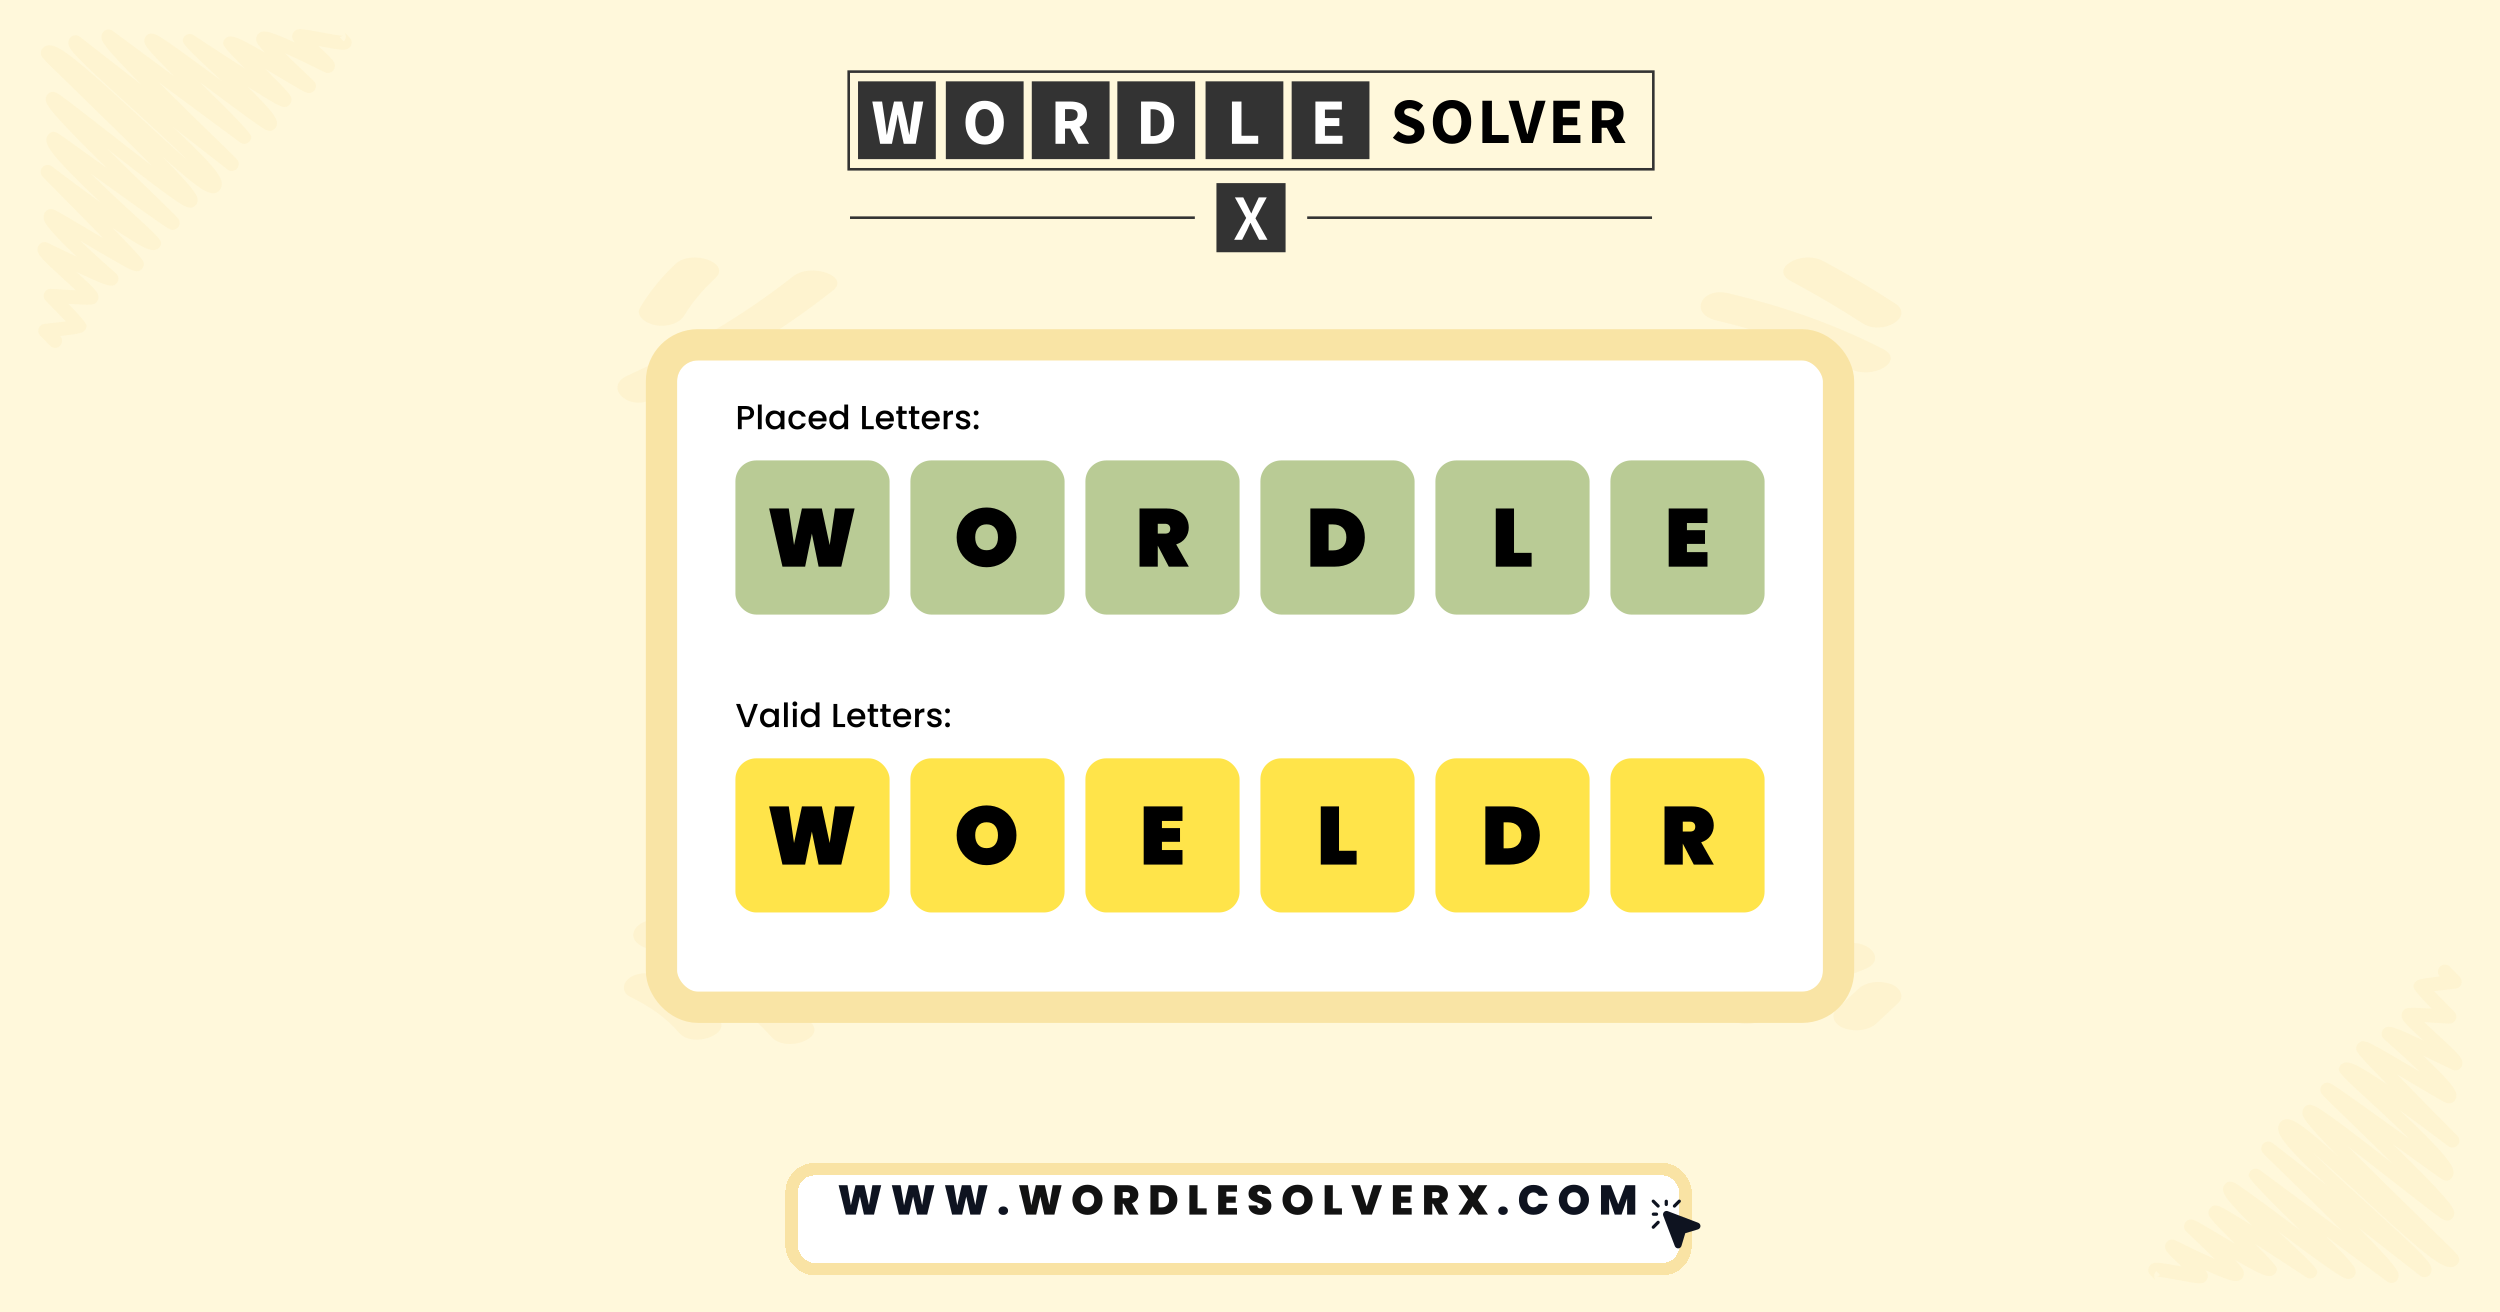 <svg width="1200" height="630" viewBox="0 0 1200 630" fill="none" xmlns="http://www.w3.org/2000/svg">
<g clip-path="url(#clip0_25_13670)">
<rect width="1200" height="630" fill="#FFF8DB"/>
<g opacity="0.16">
<path d="M903.845 167.531C881.49 156.07 856.856 147.2 829.632 140.761C816.352 137.615 810.597 150.67 823.744 153.775C847.184 159.323 868.963 167.207 888.197 177.076C899.042 182.624 914.779 173.134 903.845 167.531ZM909.6 145.607C898.693 138.513 887.221 131.751 875.227 125.344C864.558 119.647 848.844 129.151 859.578 134.888C871.575 141.301 883.04 148.051 893.951 155.152C903.712 161.497 919.338 151.939 909.6 145.607ZM380.635 132.688C357.882 150.683 330.99 166.762 301.11 180.329C289.822 185.459 300.844 197.177 312.287 191.98C345.443 176.927 374.526 159.458 399.758 139.492C408.457 132.62 389.223 125.884 380.657 132.674L380.635 132.688ZM324.261 126.694C317.157 133.322 311.557 140.41 307.13 147.835C305.094 151.264 309.432 155.233 314.855 156.137C321.008 157.163 326.408 154.855 328.467 151.426C332.252 145.081 337.32 139.154 343.363 133.511C351.176 126.221 332.03 119.444 324.261 126.694ZM389.488 491.005C372.224 471.916 348.586 455.783 319.901 442.823C308.436 437.653 297.392 449.357 308.724 454.474C334.288 466.03 355.027 480.839 370.365 497.809C377.249 505.423 396.372 498.619 389.466 490.991L389.488 491.005ZM344.956 488.845C338.449 481.19 329.396 474.4 318.33 469.04C313.66 466.772 307.241 466.259 302.681 469.04C298.83 471.389 297.967 476.303 302.681 478.585C312.442 483.31 320.123 488.899 325.855 495.662C332.429 503.371 351.53 496.553 344.956 488.845ZM883.659 453.664C864.071 461.048 846.099 469.823 830.119 479.935C820.225 486.185 835.851 495.743 845.767 489.479C860.508 480.164 876.776 472.118 894.837 465.314C906.944 460.751 895.833 449.074 883.659 453.664ZM907.187 472.199C901.676 470.417 895.412 471.457 892.048 474.616L881.557 484.457C878.392 487.427 880.406 492.044 885.519 493.691C891.03 495.473 897.293 494.434 900.658 491.275L911.149 481.433C914.314 478.463 912.3 473.846 907.187 472.199Z" fill="#E8A603" fill-opacity="0.35"/>
</g>
<g filter="url(#filter0_d_25_13670)">
<rect x="383" y="553" width="423" height="42" rx="8" fill="white" shape-rendering="crispEdges"/>
<rect x="380" y="550" width="429" height="48" rx="11" stroke="#E8A603" stroke-opacity="0.25" stroke-width="6" shape-rendering="crispEdges"/>
</g>
<path d="M422.98 568.9L419.52 583H414.7L412.76 574.36L410.78 583H405.96L402.54 568.9H406.78L408.42 578.54L410.64 568.9H414.94L417.1 578.46L418.74 568.9H422.98ZM448.503 568.9L445.043 583H440.223L438.283 574.36L436.303 583H431.483L428.063 568.9H432.303L433.943 578.54L436.163 568.9H440.463L442.623 578.46L444.263 568.9H448.503ZM474.027 568.9L470.567 583H465.747L463.807 574.36L461.827 583H457.007L453.587 568.9H457.827L459.467 578.54L461.687 568.9H465.987L468.147 578.46L469.787 568.9H474.027ZM481.59 583.16C480.897 583.16 480.337 582.973 479.91 582.6C479.497 582.213 479.29 581.727 479.29 581.14C479.29 580.553 479.497 580.067 479.91 579.68C480.337 579.293 480.897 579.1 481.59 579.1C482.27 579.1 482.817 579.293 483.23 579.68C483.657 580.067 483.87 580.553 483.87 581.14C483.87 581.713 483.657 582.193 483.23 582.58C482.817 582.967 482.27 583.16 481.59 583.16ZM721.458 583.16C720.764 583.16 720.204 582.973 719.778 582.6C719.364 582.213 719.158 581.727 719.158 581.14C719.158 580.553 719.364 580.067 719.778 579.68C720.204 579.293 720.764 579.1 721.458 579.1C722.138 579.1 722.684 579.293 723.098 579.68C723.524 580.067 723.738 580.553 723.738 581.14C723.738 581.713 723.524 582.193 723.098 582.58C722.684 582.967 722.138 583.16 721.458 583.16ZM729.093 575.92C729.093 574.533 729.38 573.3 729.953 572.22C730.54 571.127 731.366 570.28 732.433 569.68C733.5 569.067 734.726 568.76 736.113 568.76C737.873 568.76 739.353 569.233 740.553 570.18C741.753 571.113 742.526 572.387 742.873 574H738.653C738.4 573.467 738.046 573.06 737.593 572.78C737.153 572.5 736.64 572.36 736.053 572.36C735.146 572.36 734.42 572.687 733.873 573.34C733.34 573.98 733.073 574.84 733.073 575.92C733.073 577.013 733.34 577.887 733.873 578.54C734.42 579.18 735.146 579.5 736.053 579.5C736.64 579.5 737.153 579.36 737.593 579.08C738.046 578.8 738.4 578.393 738.653 577.86H742.873C742.526 579.473 741.753 580.753 740.553 581.7C739.353 582.633 737.873 583.1 736.113 583.1C734.726 583.1 733.5 582.8 732.433 582.2C731.366 581.587 730.54 580.74 729.953 579.66C729.38 578.567 729.093 577.32 729.093 575.92ZM755.489 583.14C754.169 583.14 752.956 582.833 751.849 582.22C750.743 581.593 749.863 580.733 749.209 579.64C748.569 578.533 748.249 577.287 748.249 575.9C748.249 574.513 748.569 573.273 749.209 572.18C749.863 571.073 750.743 570.213 751.849 569.6C752.956 568.987 754.169 568.68 755.489 568.68C756.823 568.68 758.036 568.987 759.129 569.6C760.236 570.213 761.109 571.073 761.749 572.18C762.389 573.273 762.709 574.513 762.709 575.9C762.709 577.287 762.389 578.533 761.749 579.64C761.109 580.733 760.236 581.593 759.129 582.22C758.023 582.833 756.809 583.14 755.489 583.14ZM755.489 579.5C756.489 579.5 757.276 579.173 757.849 578.52C758.436 577.867 758.729 576.993 758.729 575.9C758.729 574.78 758.436 573.9 757.849 573.26C757.276 572.607 756.489 572.28 755.489 572.28C754.476 572.28 753.683 572.607 753.109 573.26C752.536 573.9 752.249 574.78 752.249 575.9C752.249 577.007 752.536 577.887 753.109 578.54C753.683 579.18 754.476 579.5 755.489 579.5ZM784.932 568.9V583H781.012V575.22L778.352 583H775.072L772.392 575.16V583H768.472V568.9H773.212L776.752 578.06L780.212 568.9H784.932Z" fill="#0E1320"/>
<path d="M509.566 568.9L506.106 583H501.286L499.346 574.36L497.366 583H492.546L489.126 568.9H493.366L495.006 578.54L497.226 568.9H501.526L503.686 578.46L505.326 568.9H509.566ZM521.989 583.14C520.669 583.14 519.456 582.833 518.349 582.22C517.243 581.593 516.363 580.733 515.709 579.64C515.069 578.533 514.749 577.287 514.749 575.9C514.749 574.513 515.069 573.273 515.709 572.18C516.363 571.073 517.243 570.213 518.349 569.6C519.456 568.987 520.669 568.68 521.989 568.68C523.323 568.68 524.536 568.987 525.629 569.6C526.736 570.213 527.609 571.073 528.249 572.18C528.889 573.273 529.209 574.513 529.209 575.9C529.209 577.287 528.889 578.533 528.249 579.64C527.609 580.733 526.736 581.593 525.629 582.22C524.523 582.833 523.309 583.14 521.989 583.14ZM521.989 579.5C522.989 579.5 523.776 579.173 524.349 578.52C524.936 577.867 525.229 576.993 525.229 575.9C525.229 574.78 524.936 573.9 524.349 573.26C523.776 572.607 522.989 572.28 521.989 572.28C520.976 572.28 520.183 572.607 519.609 573.26C519.036 573.9 518.749 574.78 518.749 575.9C518.749 577.007 519.036 577.887 519.609 578.54C520.183 579.18 520.976 579.5 521.989 579.5ZM542.112 583L539.312 577.8H538.892V583H534.972V568.9H541.152C542.285 568.9 543.245 569.1 544.032 569.5C544.818 569.887 545.412 570.427 545.812 571.12C546.212 571.8 546.412 572.567 546.412 573.42C546.412 574.38 546.145 575.227 545.612 575.96C545.092 576.68 544.325 577.193 543.312 577.5L546.492 583H542.112ZM538.892 575.12H540.832C541.365 575.12 541.765 574.993 542.032 574.74C542.298 574.487 542.432 574.12 542.432 573.64C542.432 573.187 542.292 572.833 542.012 572.58C541.745 572.313 541.352 572.18 540.832 572.18H538.892V575.12ZM557.774 568.9C559.254 568.9 560.548 569.2 561.654 569.8C562.774 570.387 563.634 571.213 564.234 572.28C564.834 573.347 565.134 574.567 565.134 575.94C565.134 577.3 564.828 578.513 564.214 579.58C563.614 580.647 562.754 581.487 561.634 582.1C560.528 582.7 559.241 583 557.774 583H552.194V568.9H557.774ZM557.474 579.54C558.621 579.54 559.521 579.227 560.174 578.6C560.828 577.973 561.154 577.087 561.154 575.94C561.154 574.78 560.828 573.887 560.174 573.26C559.521 572.62 558.621 572.3 557.474 572.3H556.114V579.54H557.474ZM574.821 580H579.201V583H570.901V568.9H574.821V580ZM588.645 572.04V574.34H593.145V577.32H588.645V579.86H593.745V583H584.725V568.9H593.745V572.04H588.645ZM605.003 583.14C603.363 583.14 602.016 582.753 600.963 581.98C599.909 581.193 599.343 580.073 599.263 578.62H603.443C603.483 579.113 603.629 579.473 603.883 579.7C604.136 579.927 604.463 580.04 604.863 580.04C605.223 580.04 605.516 579.953 605.743 579.78C605.983 579.593 606.103 579.34 606.103 579.02C606.103 578.607 605.909 578.287 605.523 578.06C605.136 577.833 604.509 577.58 603.643 577.3C602.723 576.993 601.976 576.7 601.403 576.42C600.843 576.127 600.349 575.707 599.923 575.16C599.509 574.6 599.303 573.873 599.303 572.98C599.303 572.073 599.529 571.3 599.983 570.66C600.436 570.007 601.063 569.513 601.863 569.18C602.663 568.847 603.569 568.68 604.583 568.68C606.223 568.68 607.529 569.067 608.503 569.84C609.489 570.6 610.016 571.673 610.083 573.06H605.823C605.809 572.633 605.676 572.313 605.423 572.1C605.183 571.887 604.869 571.78 604.483 571.78C604.189 571.78 603.949 571.867 603.763 572.04C603.576 572.213 603.483 572.46 603.483 572.78C603.483 573.047 603.583 573.28 603.783 573.48C603.996 573.667 604.256 573.833 604.563 573.98C604.869 574.113 605.323 574.287 605.923 574.5C606.816 574.807 607.549 575.113 608.123 575.42C608.709 575.713 609.209 576.133 609.623 576.68C610.049 577.213 610.263 577.893 610.263 578.72C610.263 579.56 610.049 580.313 609.623 580.98C609.209 581.647 608.603 582.173 607.803 582.56C607.016 582.947 606.083 583.14 605.003 583.14ZM622.845 583.14C621.525 583.14 620.312 582.833 619.205 582.22C618.098 581.593 617.218 580.733 616.565 579.64C615.925 578.533 615.605 577.287 615.605 575.9C615.605 574.513 615.925 573.273 616.565 572.18C617.218 571.073 618.098 570.213 619.205 569.6C620.312 568.987 621.525 568.68 622.845 568.68C624.178 568.68 625.392 568.987 626.485 569.6C627.592 570.213 628.465 571.073 629.105 572.18C629.745 573.273 630.065 574.513 630.065 575.9C630.065 577.287 629.745 578.533 629.105 579.64C628.465 580.733 627.592 581.593 626.485 582.22C625.378 582.833 624.165 583.14 622.845 583.14ZM622.845 579.5C623.845 579.5 624.632 579.173 625.205 578.52C625.792 577.867 626.085 576.993 626.085 575.9C626.085 574.78 625.792 573.9 625.205 573.26C624.632 572.607 623.845 572.28 622.845 572.28C621.832 572.28 621.038 572.607 620.465 573.26C619.892 573.9 619.605 574.78 619.605 575.9C619.605 577.007 619.892 577.887 620.465 578.54C621.038 579.18 621.832 579.5 622.845 579.5ZM639.747 580H644.127V583H635.827V568.9H639.747V580ZM663.371 568.9L658.511 583H653.491L648.611 568.9H652.811L656.011 579.08L659.191 568.9H663.371ZM672.513 572.04V574.34H677.013V577.32H672.513V579.86H677.613V583H668.593V568.9H677.613V572.04H672.513ZM690.69 583L687.89 577.8H687.47V583H683.55V568.9H689.73C690.863 568.9 691.823 569.1 692.61 569.5C693.396 569.887 693.99 570.427 694.39 571.12C694.79 571.8 694.99 572.567 694.99 573.42C694.99 574.38 694.723 575.227 694.19 575.96C693.67 576.68 692.903 577.193 691.89 577.5L695.07 583H690.69ZM687.47 575.12H689.41C689.943 575.12 690.343 574.993 690.61 574.74C690.876 574.487 691.01 574.12 691.01 573.64C691.01 573.187 690.87 572.833 690.59 572.58C690.323 572.313 689.93 572.18 689.41 572.18H687.47V575.12ZM709.592 583L706.852 579.02L704.512 583H700.052L704.632 575.78L699.892 568.9H704.512L707.172 572.78L709.452 568.9H713.912L709.392 576L714.212 583H709.592Z" fill="#121212"/>
<g clip-path="url(#clip1_25_13670)">
<path d="M795.906 579.68C796.059 579.678 796.208 579.632 796.334 579.546C796.461 579.461 796.56 579.34 796.619 579.199C796.678 579.058 796.694 578.902 796.665 578.752C796.637 578.602 796.565 578.463 796.458 578.354L794.114 576.01C793.967 575.868 793.77 575.789 793.565 575.791C793.36 575.793 793.164 575.875 793.019 576.02C792.874 576.164 792.792 576.36 792.79 576.565C792.789 576.77 792.867 576.967 793.01 577.115L795.353 579.459C795.501 579.602 795.7 579.682 795.906 579.68ZM793.617 583.594H795.124C795.332 583.594 795.53 583.511 795.677 583.365C795.823 583.218 795.906 583.02 795.906 582.812C795.906 582.605 795.823 582.407 795.677 582.26C795.53 582.113 795.332 582.031 795.124 582.031H793.617C793.41 582.031 793.211 582.113 793.065 582.26C792.918 582.407 792.836 582.605 792.836 582.812C792.836 583.02 792.918 583.218 793.065 583.365C793.211 583.511 793.41 583.594 793.617 583.594ZM799.812 578.906C800.019 578.906 800.218 578.824 800.364 578.677C800.511 578.531 800.593 578.332 800.593 578.125V576.618C800.593 576.411 800.511 576.212 800.364 576.065C800.218 575.919 800.019 575.837 799.812 575.837C799.605 575.837 799.406 575.919 799.26 576.065C799.113 576.212 799.031 576.411 799.031 576.618V578.125C799.031 578.332 799.113 578.531 799.26 578.677C799.406 578.824 799.605 578.906 799.812 578.906ZM793.562 589.838C793.664 589.839 793.766 589.82 793.86 589.782C793.955 589.743 794.041 589.687 794.114 589.615L796.458 587.271C796.6 587.124 796.679 586.926 796.677 586.721C796.676 586.517 796.593 586.321 796.449 586.176C796.304 586.031 796.108 585.949 795.903 585.947C795.698 585.945 795.501 586.024 795.353 586.166L793.01 588.51C792.904 588.62 792.832 588.759 792.804 588.909C792.776 589.059 792.792 589.214 792.851 589.355C792.909 589.496 793.008 589.617 793.134 589.703C793.261 589.789 793.409 589.836 793.562 589.838ZM803.718 579.683C803.82 579.684 803.922 579.664 804.017 579.626C804.112 579.587 804.198 579.53 804.271 579.459L806.614 577.115C806.757 576.967 806.835 576.77 806.834 576.565C806.832 576.36 806.75 576.164 806.605 576.02C806.46 575.875 806.264 575.793 806.059 575.791C805.854 575.789 805.657 575.868 805.51 576.01L803.166 578.354C803.06 578.464 802.989 578.603 802.96 578.753C802.932 578.903 802.948 579.058 803.007 579.199C803.066 579.34 803.164 579.461 803.291 579.547C803.417 579.633 803.565 579.68 803.718 579.683ZM798.745 581.745C798.973 581.513 799.265 581.354 799.583 581.286C799.901 581.218 800.233 581.244 800.536 581.362L815.134 586.923C815.463 587.049 815.744 587.274 815.938 587.567C816.133 587.86 816.23 588.207 816.218 588.559C816.205 588.91 816.082 589.249 815.867 589.527C815.652 589.806 815.355 590.01 815.018 590.111L808.998 591.917C808.979 591.923 808.961 591.933 808.947 591.947C808.932 591.962 808.922 591.979 808.916 591.998L807.11 598.019C807.012 598.357 806.809 598.656 806.53 598.872C806.251 599.087 805.911 599.209 805.559 599.219C805.207 599.231 804.861 599.133 804.568 598.938C804.274 598.744 804.049 598.463 803.923 598.135L798.362 583.537C798.244 583.233 798.217 582.902 798.285 582.584C798.353 582.266 798.513 581.974 798.745 581.746V581.745Z" fill="#0E1320"/>
</g>
<rect x="407.378" y="34.378" width="386.218" height="46.877" stroke="#333333" stroke-width="1.245"/>
<rect x="411.852" y="39.044" width="37.336" height="37.336" fill="#333333"/>
<rect x="454" y="39.044" width="37.336" height="37.336" fill="#333333"/>
<rect x="495.258" y="39.044" width="37.336" height="37.336" fill="#333333"/>
<rect x="536.328" y="39.044" width="37.336" height="37.336" fill="#333333"/>
<rect x="578.672" y="39.044" width="37.336" height="37.336" fill="#333333"/>
<rect x="620" y="39.044" width="37.336" height="37.336" fill="#333333"/>
<rect x="583.891" y="87.892" width="33.187" height="33.187" fill="#333333"/>
<path d="M592.381 115.115L598.168 104.63L592.754 94.767H596.768L599.008 99.278C599.257 99.735 599.496 100.222 599.724 100.741C599.973 101.239 600.253 101.788 600.564 102.39H600.688C600.937 101.788 601.165 101.239 601.373 100.741C601.601 100.222 601.829 99.735 602.057 99.278L604.204 94.767H608.031L602.617 104.785L608.404 115.115H604.391L601.902 110.324C601.632 109.784 601.362 109.255 601.093 108.737C600.844 108.197 600.564 107.617 600.253 106.994H600.128C599.859 107.617 599.599 108.197 599.35 108.737C599.122 109.255 598.884 109.784 598.635 110.324L596.208 115.115H592.381Z" fill="white"/>
<path d="M422.466 69.027L418.701 48.741H423.399L424.799 58.23C424.924 59.288 425.059 60.356 425.204 61.435C425.349 62.493 425.484 63.561 425.608 64.64H425.733C425.94 63.561 426.137 62.493 426.324 61.435C426.531 60.356 426.739 59.288 426.946 58.23L429.124 48.741H433.013L435.191 58.23C435.399 59.247 435.596 60.294 435.782 61.373C435.99 62.451 436.197 63.54 436.405 64.64H436.529C436.674 63.54 436.809 62.462 436.934 61.404C437.079 60.325 437.224 59.267 437.369 58.23L438.769 48.741H443.156L439.547 69.027H433.791L431.8 59.817C431.634 59.029 431.478 58.241 431.333 57.453C431.209 56.644 431.095 55.866 430.991 55.119H430.866C430.742 55.866 430.607 56.644 430.462 57.453C430.338 58.241 430.192 59.029 430.026 59.817L428.128 69.027H422.466Z" fill="white"/>
<path d="M472.641 69.4C470.815 69.4 469.208 68.975 467.818 68.124C466.449 67.274 465.371 66.061 464.582 64.484C463.815 62.887 463.431 60.989 463.431 58.79C463.431 56.571 463.815 54.694 464.582 53.159C465.371 51.603 466.449 50.421 467.818 49.612C469.208 48.782 470.815 48.367 472.641 48.367C474.466 48.367 476.063 48.782 477.432 49.612C478.822 50.421 479.9 51.603 480.668 53.159C481.456 54.715 481.85 56.592 481.85 58.79C481.85 60.989 481.456 62.887 480.668 64.484C479.9 66.061 478.822 67.274 477.432 68.124C476.063 68.975 474.466 69.4 472.641 69.4ZM472.641 65.449C474.03 65.449 475.13 64.847 475.939 63.644C476.748 62.441 477.152 60.823 477.152 58.79C477.152 56.758 476.748 55.171 475.939 54.03C475.13 52.889 474.03 52.319 472.641 52.319C471.251 52.319 470.152 52.889 469.343 54.03C468.534 55.171 468.129 56.758 468.129 58.79C468.129 60.823 468.534 62.441 469.343 63.644C470.152 64.847 471.251 65.449 472.641 65.449Z" fill="white"/>
<path d="M506.638 69.027V48.741H513.949C515.381 48.741 516.687 48.938 517.87 49.332C519.052 49.705 519.996 50.348 520.701 51.261C521.406 52.174 521.759 53.439 521.759 55.057C521.759 56.55 521.427 57.784 520.763 58.759C520.12 59.713 519.249 60.429 518.15 60.906L522.755 69.027H517.621L513.732 61.715H511.212V69.027H506.638ZM511.212 58.075H513.576C514.779 58.075 515.692 57.826 516.314 57.328C516.957 56.809 517.279 56.052 517.279 55.057C517.279 54.061 516.957 53.366 516.314 52.972C515.692 52.578 514.779 52.381 513.576 52.381H511.212V58.075Z" fill="white"/>
<path d="M547.7 69.027V48.741H553.425C555.499 48.741 557.294 49.093 558.808 49.799C560.322 50.504 561.494 51.603 562.324 53.097C563.174 54.569 563.599 56.467 563.599 58.79C563.599 61.114 563.184 63.032 562.355 64.546C561.525 66.061 560.363 67.191 558.87 67.938C557.397 68.664 555.665 69.027 553.674 69.027H547.7ZM552.274 65.324H553.145C554.307 65.324 555.313 65.117 556.163 64.702C557.034 64.287 557.708 63.603 558.186 62.648C558.663 61.694 558.901 60.408 558.901 58.79C558.901 57.172 558.663 55.907 558.186 54.995C557.708 54.061 557.034 53.408 556.163 53.034C555.313 52.64 554.307 52.443 553.145 52.443H552.274V65.324Z" fill="white"/>
<path d="M591.333 69.027V48.741H595.907V65.169H603.934V69.027H591.333Z" fill="white"/>
<path d="M631.396 69.027V48.741H644.09V52.599H635.969V56.675H642.876V60.502H635.969V65.169H644.401V69.027H631.396Z" fill="white"/>
<path d="M676.072 69.026C674.744 69.026 673.417 68.777 672.089 68.279C670.782 67.782 669.61 67.056 668.573 66.102L671.187 62.959C671.913 63.581 672.722 64.09 673.614 64.484C674.506 64.878 675.366 65.075 676.196 65.075C677.15 65.075 677.855 64.898 678.312 64.546C678.789 64.193 679.027 63.716 679.027 63.115C679.027 62.472 678.758 62.005 678.218 61.715C677.7 61.404 676.995 61.061 676.103 60.688L673.458 59.568C672.774 59.277 672.12 58.894 671.498 58.417C670.876 57.919 670.368 57.307 669.973 56.581C669.579 55.855 669.382 55.005 669.382 54.03C669.382 52.91 669.683 51.893 670.285 50.981C670.907 50.068 671.757 49.342 672.836 48.803C673.935 48.263 675.19 47.994 676.601 47.994C677.762 47.994 678.924 48.222 680.085 48.678C681.247 49.135 682.263 49.798 683.134 50.669L680.801 53.563C680.137 53.044 679.473 52.65 678.81 52.381C678.146 52.09 677.409 51.945 676.601 51.945C675.812 51.945 675.18 52.111 674.703 52.443C674.246 52.754 674.018 53.2 674.018 53.781C674.018 54.403 674.309 54.87 674.889 55.181C675.491 55.492 676.227 55.824 677.098 56.176L679.712 57.234C680.936 57.732 681.911 58.417 682.636 59.288C683.362 60.159 683.725 61.31 683.725 62.741C683.725 63.861 683.425 64.898 682.823 65.853C682.222 66.807 681.35 67.574 680.21 68.155C679.069 68.736 677.689 69.026 676.072 69.026ZM696.969 69.026C695.144 69.026 693.536 68.601 692.147 67.751C690.778 66.9 689.699 65.687 688.911 64.11C688.143 62.513 687.76 60.615 687.76 58.417C687.76 56.197 688.143 54.32 688.911 52.785C689.699 51.23 690.778 50.047 692.147 49.238C693.536 48.408 695.144 47.994 696.969 47.994C698.795 47.994 700.392 48.408 701.761 49.238C703.15 50.047 704.229 51.23 704.996 52.785C705.785 54.341 706.179 56.218 706.179 58.417C706.179 60.615 705.785 62.513 704.996 64.11C704.229 65.687 703.15 66.9 701.761 67.751C700.392 68.601 698.795 69.026 696.969 69.026ZM696.969 65.075C698.359 65.075 699.458 64.473 700.267 63.27C701.076 62.067 701.481 60.449 701.481 58.417C701.481 56.384 701.076 54.797 700.267 53.656C699.458 52.516 698.359 51.945 696.969 51.945C695.579 51.945 694.48 52.516 693.671 53.656C692.862 54.797 692.458 56.384 692.458 58.417C692.458 60.449 692.862 62.067 693.671 63.27C694.48 64.473 695.579 65.075 696.969 65.075ZM711.549 68.653V48.367H716.122V64.795H724.149V68.653H711.549ZM730.262 68.653L724.133 48.367H728.987L731.414 57.825C731.725 58.925 731.994 60.003 732.223 61.061C732.471 62.119 732.752 63.208 733.063 64.328H733.187C733.477 63.208 733.747 62.119 733.996 61.061C734.245 60.003 734.515 58.925 734.805 57.825L737.201 48.367H741.868L735.769 68.653H730.262ZM745.591 68.653V48.367H758.285V52.225H750.164V56.301H757.072V60.128H750.164V64.795H758.596V68.653H745.591ZM764.192 68.653V48.367H771.503C772.935 48.367 774.241 48.564 775.424 48.958C776.606 49.332 777.55 49.975 778.255 50.887C778.96 51.8 779.313 53.065 779.313 54.683C779.313 56.176 778.981 57.411 778.317 58.386C777.674 59.34 776.803 60.055 775.704 60.532L780.308 68.653H775.175L771.286 61.341H768.765V68.653H764.192ZM768.765 57.701H771.13C772.333 57.701 773.246 57.452 773.868 56.954C774.511 56.436 774.833 55.679 774.833 54.683C774.833 53.687 774.511 52.992 773.868 52.598C773.246 52.204 772.333 52.007 771.13 52.007H768.765V57.701Z" fill="black"/>
<path d="M408 104.486H573.522" stroke="#333333" stroke-width="1.245"/>
<path d="M627.453 104.486L792.975 104.486" stroke="#333333" stroke-width="1.245"/>
<g filter="url(#filter1_d_25_13670)">
<rect x="325" y="163" width="550" height="303" rx="10" fill="white"/>
<rect x="317.5" y="155.5" width="565" height="318" rx="17.5" stroke="#F9E4A5" stroke-width="15"/>
</g>
<rect x="353" y="364" width="74" height="74" rx="10" fill="#FFE44A"/>
<path d="M410.208 387.072L403.817 415H392.93L389.696 399.143L386.461 415H375.574L369.183 387.072H378.611L381.136 404.665L384.923 387.072H394.469L398.255 404.665L400.78 387.072H410.208Z" fill="black"/>
<rect x="437" y="364" width="74" height="74" rx="10" fill="#FFE44A"/>
<path d="M473.581 415.276C470.952 415.276 468.532 414.658 466.323 413.422C464.141 412.186 462.405 410.477 461.116 408.294C459.828 406.111 459.183 403.653 459.183 400.918C459.183 398.183 459.828 395.724 461.116 393.541C462.405 391.358 464.141 389.662 466.323 388.453C468.532 387.217 470.952 386.599 473.581 386.599C476.211 386.599 478.617 387.217 480.8 388.453C482.983 389.662 484.705 391.358 485.968 393.541C487.256 395.724 487.9 398.183 487.9 400.918C487.9 403.653 487.256 406.111 485.968 408.294C484.705 410.477 482.97 412.186 480.761 413.422C478.578 414.658 476.185 415.276 473.581 415.276ZM473.581 407.111C475.317 407.111 476.658 406.558 477.605 405.454C478.552 404.323 479.025 402.811 479.025 400.918C479.025 398.998 478.552 397.486 477.605 396.381C476.658 395.25 475.317 394.685 473.581 394.685C471.819 394.685 470.465 395.25 469.518 396.381C468.572 397.486 468.098 398.998 468.098 400.918C468.098 402.811 468.572 404.323 469.518 405.454C470.465 406.558 471.819 407.111 473.581 407.111Z" fill="black"/>
<rect x="521" y="364" width="74" height="74" rx="10" fill="#FFE44A"/>
<path d="M557.729 394.054V397.486H566.408V404.073H557.729V408.018H567.591V415H548.972V387.072H567.591V394.054H557.729Z" fill="black"/>
<rect x="605" y="364" width="74" height="74" rx="10" fill="#FFE44A"/>
<path d="M642.729 408.373H651.171V415H633.972V387.072H642.729V408.373Z" fill="black"/>
<rect x="689" y="364" width="74" height="74" rx="10" fill="#FFE44A"/>
<path d="M724.609 387.072C727.528 387.072 730.079 387.664 732.262 388.847C734.471 390.03 736.167 391.674 737.35 393.778C738.534 395.882 739.125 398.275 739.125 400.957C739.125 403.613 738.534 406.006 737.35 408.136C736.167 410.266 734.471 411.949 732.262 413.185C730.079 414.395 727.528 415 724.609 415H712.972V387.072H724.609ZM723.82 407.19C725.792 407.19 727.357 406.65 728.514 405.572C729.671 404.494 730.25 402.956 730.25 400.957C730.25 398.958 729.671 397.42 728.514 396.342C727.357 395.264 725.792 394.725 723.82 394.725H721.729V407.19H723.82Z" fill="black"/>
<rect x="773" y="364" width="74" height="74" rx="10" fill="#FFE44A"/>
<path d="M813.015 415L807.769 404.981H807.729V415H798.972V387.072H811.99C814.251 387.072 816.184 387.479 817.788 388.295C819.392 389.084 820.589 390.175 821.378 391.569C822.193 392.936 822.601 394.488 822.601 396.223C822.601 398.091 822.075 399.747 821.023 401.194C819.997 402.64 818.511 403.679 816.565 404.31L822.64 415H813.015ZM807.729 399.143H811.201C812.042 399.143 812.673 398.958 813.094 398.59C813.515 398.196 813.725 397.591 813.725 396.776C813.725 396.039 813.502 395.461 813.055 395.04C812.634 394.619 812.016 394.409 811.201 394.409H807.729V399.143Z" fill="black"/>
<path d="M363.784 337.88L359.608 349H357.496L353.304 337.88H355.256L358.552 347.128L361.864 337.88H363.784ZM364.781 344.552C364.781 343.667 364.963 342.883 365.325 342.2C365.699 341.517 366.2 340.989 366.829 340.616C367.469 340.232 368.173 340.04 368.941 340.04C369.635 340.04 370.237 340.179 370.749 340.456C371.272 340.723 371.688 341.059 371.997 341.464V340.184H373.837V349H371.997V347.688C371.688 348.104 371.267 348.451 370.733 348.728C370.2 349.005 369.592 349.144 368.909 349.144C368.152 349.144 367.459 348.952 366.829 348.568C366.2 348.173 365.699 347.629 365.325 346.936C364.963 346.232 364.781 345.437 364.781 344.552ZM371.997 344.584C371.997 343.976 371.869 343.448 371.613 343C371.368 342.552 371.043 342.211 370.637 341.976C370.232 341.741 369.795 341.624 369.325 341.624C368.856 341.624 368.419 341.741 368.013 341.976C367.608 342.2 367.277 342.536 367.021 342.984C366.776 343.421 366.653 343.944 366.653 344.552C366.653 345.16 366.776 345.693 367.021 346.152C367.277 346.611 367.608 346.963 368.013 347.208C368.429 347.443 368.867 347.56 369.325 347.56C369.795 347.56 370.232 347.443 370.637 347.208C371.043 346.973 371.368 346.632 371.613 346.184C371.869 345.725 371.997 345.192 371.997 344.584ZM378.137 337.16V349H376.313V337.16H378.137ZM381.54 339.016C381.209 339.016 380.932 338.904 380.708 338.68C380.484 338.456 380.372 338.179 380.372 337.848C380.372 337.517 380.484 337.24 380.708 337.016C380.932 336.792 381.209 336.68 381.54 336.68C381.86 336.68 382.132 336.792 382.356 337.016C382.58 337.24 382.692 337.517 382.692 337.848C382.692 338.179 382.58 338.456 382.356 338.68C382.132 338.904 381.86 339.016 381.54 339.016ZM382.436 340.184V349H380.612V340.184H382.436ZM384.303 344.552C384.303 343.667 384.484 342.883 384.847 342.2C385.22 341.517 385.721 340.989 386.351 340.616C386.991 340.232 387.7 340.04 388.479 340.04C389.055 340.04 389.62 340.168 390.175 340.424C390.74 340.669 391.188 341 391.519 341.416V337.16H393.359V349H391.519V347.672C391.22 348.099 390.804 348.451 390.271 348.728C389.748 349.005 389.145 349.144 388.463 349.144C387.695 349.144 386.991 348.952 386.351 348.568C385.721 348.173 385.22 347.629 384.847 346.936C384.484 346.232 384.303 345.437 384.303 344.552ZM391.519 344.584C391.519 343.976 391.391 343.448 391.135 343C390.889 342.552 390.564 342.211 390.159 341.976C389.753 341.741 389.316 341.624 388.847 341.624C388.377 341.624 387.94 341.741 387.535 341.976C387.129 342.2 386.799 342.536 386.543 342.984C386.297 343.421 386.175 343.944 386.175 344.552C386.175 345.16 386.297 345.693 386.543 346.152C386.799 346.611 387.129 346.963 387.535 347.208C387.951 347.443 388.388 347.56 388.847 347.56C389.316 347.56 389.753 347.443 390.159 347.208C390.564 346.973 390.889 346.632 391.135 346.184C391.391 345.725 391.519 345.192 391.519 344.584ZM401.895 347.528H405.655V349H400.071V337.88H401.895V347.528ZM415.34 344.376C415.34 344.707 415.319 345.005 415.276 345.272H408.54C408.593 345.976 408.855 346.541 409.324 346.968C409.793 347.395 410.369 347.608 411.052 347.608C412.033 347.608 412.727 347.197 413.132 346.376H415.1C414.833 347.187 414.348 347.853 413.644 348.376C412.951 348.888 412.087 349.144 411.052 349.144C410.209 349.144 409.452 348.957 408.78 348.584C408.119 348.2 407.596 347.667 407.212 346.984C406.839 346.291 406.652 345.491 406.652 344.584C406.652 343.677 406.833 342.883 407.196 342.2C407.569 341.507 408.087 340.973 408.748 340.6C409.42 340.227 410.188 340.04 411.052 340.04C411.884 340.04 412.625 340.221 413.276 340.584C413.927 340.947 414.433 341.459 414.796 342.12C415.159 342.771 415.34 343.523 415.34 344.376ZM413.436 343.8C413.425 343.128 413.185 342.589 412.716 342.184C412.247 341.779 411.665 341.576 410.972 341.576C410.343 341.576 409.804 341.779 409.356 342.184C408.908 342.579 408.641 343.117 408.556 343.8H413.436ZM419.343 341.672V346.552C419.343 346.883 419.418 347.123 419.567 347.272C419.727 347.411 419.994 347.48 420.367 347.48H421.487V349H420.047C419.226 349 418.596 348.808 418.159 348.424C417.722 348.04 417.503 347.416 417.503 346.552V341.672H416.463V340.184H417.503V337.992H419.343V340.184H421.487V341.672H419.343ZM425.376 341.672V346.552C425.376 346.883 425.451 347.123 425.6 347.272C425.76 347.411 426.027 347.48 426.4 347.48H427.52V349H426.08C425.259 349 424.629 348.808 424.192 348.424C423.755 348.04 423.536 347.416 423.536 346.552V341.672H422.496V340.184H423.536V337.992H425.376V340.184H427.52V341.672H425.376ZM437.361 344.376C437.361 344.707 437.34 345.005 437.297 345.272H430.561C430.615 345.976 430.876 346.541 431.345 346.968C431.815 347.395 432.391 347.608 433.073 347.608C434.055 347.608 434.748 347.197 435.153 346.376H437.121C436.855 347.187 436.369 347.853 435.665 348.376C434.972 348.888 434.108 349.144 433.073 349.144C432.231 349.144 431.473 348.957 430.801 348.584C430.14 348.2 429.617 347.667 429.233 346.984C428.86 346.291 428.673 345.491 428.673 344.584C428.673 343.677 428.855 342.883 429.217 342.2C429.591 341.507 430.108 340.973 430.769 340.6C431.441 340.227 432.209 340.04 433.073 340.04C433.905 340.04 434.647 340.221 435.297 340.584C435.948 340.947 436.455 341.459 436.817 342.12C437.18 342.771 437.361 343.523 437.361 344.376ZM435.457 343.8C435.447 343.128 435.207 342.589 434.737 342.184C434.268 341.779 433.687 341.576 432.993 341.576C432.364 341.576 431.825 341.779 431.377 342.184C430.929 342.579 430.663 343.117 430.577 343.8H435.457ZM441.06 341.464C441.327 341.016 441.679 340.669 442.116 340.424C442.564 340.168 443.092 340.04 443.7 340.04V341.928H443.236C442.522 341.928 441.978 342.109 441.604 342.472C441.242 342.835 441.06 343.464 441.06 344.36V349H439.236V340.184H441.06V341.464ZM448.657 349.144C447.964 349.144 447.34 349.021 446.785 348.776C446.241 348.52 445.809 348.179 445.489 347.752C445.169 347.315 444.998 346.829 444.977 346.296H446.865C446.897 346.669 447.073 346.984 447.393 347.24C447.724 347.485 448.134 347.608 448.625 347.608C449.137 347.608 449.532 347.512 449.809 347.32C450.097 347.117 450.241 346.861 450.241 346.552C450.241 346.221 450.081 345.976 449.761 345.816C449.452 345.656 448.956 345.48 448.273 345.288C447.612 345.107 447.073 344.931 446.657 344.76C446.241 344.589 445.878 344.328 445.569 343.976C445.27 343.624 445.121 343.16 445.121 342.584C445.121 342.115 445.26 341.688 445.537 341.304C445.814 340.909 446.209 340.6 446.721 340.376C447.244 340.152 447.841 340.04 448.513 340.04C449.516 340.04 450.321 340.296 450.929 340.808C451.548 341.309 451.878 341.997 451.921 342.872H450.097C450.065 342.477 449.905 342.163 449.617 341.928C449.329 341.693 448.94 341.576 448.449 341.576C447.969 341.576 447.601 341.667 447.345 341.848C447.089 342.029 446.961 342.269 446.961 342.568C446.961 342.803 447.046 343 447.217 343.16C447.388 343.32 447.596 343.448 447.841 343.544C448.086 343.629 448.449 343.741 448.929 343.88C449.569 344.051 450.092 344.227 450.497 344.408C450.913 344.579 451.27 344.835 451.569 345.176C451.868 345.517 452.022 345.971 452.033 346.536C452.033 347.037 451.894 347.485 451.617 347.88C451.34 348.275 450.945 348.584 450.433 348.808C449.932 349.032 449.34 349.144 448.657 349.144ZM454.82 349.112C454.489 349.112 454.212 349 453.988 348.776C453.764 348.552 453.652 348.275 453.652 347.944C453.652 347.613 453.764 347.336 453.988 347.112C454.212 346.888 454.489 346.776 454.82 346.776C455.14 346.776 455.412 346.888 455.636 347.112C455.86 347.336 455.972 347.613 455.972 347.944C455.972 348.275 455.86 348.552 455.636 348.776C455.412 349 455.14 349.112 454.82 349.112ZM454.82 342.392C454.489 342.392 454.212 342.28 453.988 342.056C453.764 341.832 453.652 341.555 453.652 341.224C453.652 340.893 453.764 340.616 453.988 340.392C454.212 340.168 454.489 340.056 454.82 340.056C455.14 340.056 455.412 340.168 455.636 340.392C455.86 340.616 455.972 340.893 455.972 341.224C455.972 341.555 455.86 341.832 455.636 342.056C455.412 342.28 455.14 342.392 454.82 342.392Z" fill="black"/>
<rect x="353" y="221" width="74" height="74" rx="10" fill="#B9CB95"/>
<path d="M410.208 244.072L403.817 272H392.93L389.696 256.143L386.461 272H375.574L369.183 244.072H378.611L381.136 261.665L384.923 244.072H394.469L398.255 261.665L400.78 244.072H410.208Z" fill="black"/>
<rect x="437" y="221" width="74" height="74" rx="10" fill="#B9CB95"/>
<path d="M473.581 272.276C470.952 272.276 468.532 271.658 466.323 270.422C464.141 269.186 462.405 267.477 461.116 265.294C459.828 263.111 459.183 260.653 459.183 257.918C459.183 255.183 459.828 252.724 461.116 250.541C462.405 248.358 464.141 246.662 466.323 245.453C468.532 244.217 470.952 243.599 473.581 243.599C476.211 243.599 478.617 244.217 480.8 245.453C482.983 246.662 484.705 248.358 485.968 250.541C487.256 252.724 487.9 255.183 487.9 257.918C487.9 260.653 487.256 263.111 485.968 265.294C484.705 267.477 482.97 269.186 480.761 270.422C478.578 271.658 476.185 272.276 473.581 272.276ZM473.581 264.111C475.317 264.111 476.658 263.558 477.605 262.454C478.552 261.323 479.025 259.811 479.025 257.918C479.025 255.998 478.552 254.486 477.605 253.381C476.658 252.25 475.317 251.685 473.581 251.685C471.819 251.685 470.465 252.25 469.518 253.381C468.572 254.486 468.098 255.998 468.098 257.918C468.098 259.811 468.572 261.323 469.518 262.454C470.465 263.558 471.819 264.111 473.581 264.111Z" fill="black"/>
<rect x="521" y="221" width="74" height="74" rx="10" fill="#B9CB95"/>
<path d="M561.015 272L555.769 261.981H555.729V272H546.972V244.072H559.99C562.251 244.072 564.184 244.479 565.788 245.295C567.392 246.084 568.589 247.175 569.378 248.569C570.193 249.936 570.601 251.488 570.601 253.223C570.601 255.091 570.075 256.747 569.023 258.194C567.997 259.64 566.511 260.679 564.565 261.31L570.64 272H561.015ZM555.729 256.143H559.201C560.042 256.143 560.673 255.958 561.094 255.59C561.515 255.196 561.725 254.591 561.725 253.776C561.725 253.039 561.502 252.461 561.055 252.04C560.634 251.619 560.016 251.409 559.201 251.409H555.729V256.143Z" fill="black"/>
<rect x="605" y="221" width="74" height="74" rx="10" fill="#B9CB95"/>
<path d="M640.609 244.072C643.528 244.072 646.079 244.664 648.262 245.847C650.471 247.03 652.167 248.674 653.35 250.778C654.534 252.882 655.125 255.275 655.125 257.957C655.125 260.613 654.534 263.006 653.35 265.136C652.167 267.266 650.471 268.949 648.262 270.185C646.079 271.395 643.528 272 640.609 272H628.972V244.072H640.609ZM639.82 264.19C641.792 264.19 643.357 263.65 644.514 262.572C645.671 261.494 646.25 259.956 646.25 257.957C646.25 255.958 645.671 254.42 644.514 253.342C643.357 252.264 641.792 251.725 639.82 251.725H637.729V264.19H639.82Z" fill="black"/>
<rect x="689" y="221" width="74" height="74" rx="10" fill="#B9CB95"/>
<path d="M726.729 265.373H735.171V272H717.972V244.072H726.729V265.373Z" fill="black"/>
<rect x="773" y="221" width="74" height="74" rx="10" fill="#B9CB95"/>
<path d="M809.729 251.054V254.486H818.408V261.073H809.729V265.018H819.591V272H800.972V244.072H819.591V251.054H809.729Z" fill="black"/>
<path d="M361.976 198.192C361.976 198.757 361.843 199.291 361.576 199.792C361.309 200.293 360.883 200.704 360.296 201.024C359.709 201.333 358.957 201.488 358.04 201.488H356.024V206H354.2V194.88H358.04C358.893 194.88 359.613 195.029 360.2 195.328C360.797 195.616 361.24 196.011 361.528 196.512C361.827 197.013 361.976 197.573 361.976 198.192ZM358.04 200C358.733 200 359.251 199.845 359.592 199.536C359.933 199.216 360.104 198.768 360.104 198.192C360.104 196.976 359.416 196.368 358.04 196.368H356.024V200H358.04ZM365.62 194.16V206H363.796V194.16H365.62ZM367.486 201.552C367.486 200.667 367.668 199.883 368.03 199.2C368.404 198.517 368.905 197.989 369.534 197.616C370.174 197.232 370.878 197.04 371.646 197.04C372.34 197.04 372.942 197.179 373.454 197.456C373.977 197.723 374.393 198.059 374.702 198.464V197.184H376.542V206H374.702V204.688C374.393 205.104 373.972 205.451 373.438 205.728C372.905 206.005 372.297 206.144 371.614 206.144C370.857 206.144 370.164 205.952 369.534 205.568C368.905 205.173 368.404 204.629 368.03 203.936C367.668 203.232 367.486 202.437 367.486 201.552ZM374.702 201.584C374.702 200.976 374.574 200.448 374.318 200C374.073 199.552 373.748 199.211 373.342 198.976C372.937 198.741 372.5 198.624 372.03 198.624C371.561 198.624 371.124 198.741 370.718 198.976C370.313 199.2 369.982 199.536 369.726 199.984C369.481 200.421 369.358 200.944 369.358 201.552C369.358 202.16 369.481 202.693 369.726 203.152C369.982 203.611 370.313 203.963 370.718 204.208C371.134 204.443 371.572 204.56 372.03 204.56C372.5 204.56 372.937 204.443 373.342 204.208C373.748 203.973 374.073 203.632 374.318 203.184C374.574 202.725 374.702 202.192 374.702 201.584ZM378.41 201.584C378.41 200.677 378.591 199.883 378.954 199.2C379.327 198.507 379.839 197.973 380.49 197.6C381.141 197.227 381.887 197.04 382.73 197.04C383.797 197.04 384.677 197.296 385.37 197.808C386.074 198.309 386.549 199.029 386.794 199.968H384.826C384.666 199.531 384.41 199.189 384.058 198.944C383.706 198.699 383.263 198.576 382.73 198.576C381.983 198.576 381.386 198.843 380.938 199.376C380.501 199.899 380.282 200.635 380.282 201.584C380.282 202.533 380.501 203.275 380.938 203.808C381.386 204.341 381.983 204.608 382.73 204.608C383.786 204.608 384.485 204.144 384.826 203.216H386.794C386.538 204.112 386.058 204.827 385.354 205.36C384.65 205.883 383.775 206.144 382.73 206.144C381.887 206.144 381.141 205.957 380.49 205.584C379.839 205.2 379.327 204.667 378.954 203.984C378.591 203.291 378.41 202.491 378.41 201.584ZM396.772 201.376C396.772 201.707 396.751 202.005 396.708 202.272H389.972C390.025 202.976 390.287 203.541 390.756 203.968C391.225 204.395 391.801 204.608 392.484 204.608C393.465 204.608 394.159 204.197 394.564 203.376H396.532C396.265 204.187 395.78 204.853 395.076 205.376C394.383 205.888 393.519 206.144 392.484 206.144C391.641 206.144 390.884 205.957 390.212 205.584C389.551 205.2 389.028 204.667 388.644 203.984C388.271 203.291 388.084 202.491 388.084 201.584C388.084 200.677 388.265 199.883 388.628 199.2C389.001 198.507 389.519 197.973 390.18 197.6C390.852 197.227 391.62 197.04 392.484 197.04C393.316 197.04 394.057 197.221 394.708 197.584C395.359 197.947 395.865 198.459 396.228 199.12C396.591 199.771 396.772 200.523 396.772 201.376ZM394.868 200.8C394.857 200.128 394.617 199.589 394.148 199.184C393.679 198.779 393.097 198.576 392.404 198.576C391.775 198.576 391.236 198.779 390.788 199.184C390.34 199.579 390.073 200.117 389.988 200.8H394.868ZM398.039 201.552C398.039 200.667 398.22 199.883 398.583 199.2C398.956 198.517 399.458 197.989 400.087 197.616C400.727 197.232 401.436 197.04 402.215 197.04C402.791 197.04 403.356 197.168 403.911 197.424C404.476 197.669 404.924 198 405.255 198.416V194.16H407.095V206H405.255V204.672C404.956 205.099 404.54 205.451 404.007 205.728C403.484 206.005 402.882 206.144 402.199 206.144C401.431 206.144 400.727 205.952 400.087 205.568C399.458 205.173 398.956 204.629 398.583 203.936C398.22 203.232 398.039 202.437 398.039 201.552ZM405.255 201.584C405.255 200.976 405.127 200.448 404.871 200C404.626 199.552 404.3 199.211 403.895 198.976C403.49 198.741 403.052 198.624 402.583 198.624C402.114 198.624 401.676 198.741 401.271 198.976C400.866 199.2 400.535 199.536 400.279 199.984C400.034 200.421 399.911 200.944 399.911 201.552C399.911 202.16 400.034 202.693 400.279 203.152C400.535 203.611 400.866 203.963 401.271 204.208C401.687 204.443 402.124 204.56 402.583 204.56C403.052 204.56 403.49 204.443 403.895 204.208C404.3 203.973 404.626 203.632 404.871 203.184C405.127 202.725 405.255 202.192 405.255 201.584ZM415.631 204.528H419.391V206H413.807V194.88H415.631V204.528ZM429.076 201.376C429.076 201.707 429.055 202.005 429.012 202.272H422.276C422.33 202.976 422.591 203.541 423.06 203.968C423.53 204.395 424.106 204.608 424.788 204.608C425.77 204.608 426.463 204.197 426.868 203.376H428.836C428.57 204.187 428.084 204.853 427.38 205.376C426.687 205.888 425.823 206.144 424.788 206.144C423.946 206.144 423.188 205.957 422.516 205.584C421.855 205.2 421.332 204.667 420.948 203.984C420.575 203.291 420.388 202.491 420.388 201.584C420.388 200.677 420.57 199.883 420.932 199.2C421.306 198.507 421.823 197.973 422.484 197.6C423.156 197.227 423.924 197.04 424.788 197.04C425.62 197.04 426.362 197.221 427.012 197.584C427.663 197.947 428.17 198.459 428.532 199.12C428.895 199.771 429.076 200.523 429.076 201.376ZM427.172 200.8C427.162 200.128 426.922 199.589 426.452 199.184C425.983 198.779 425.402 198.576 424.708 198.576C424.079 198.576 423.54 198.779 423.092 199.184C422.644 199.579 422.378 200.117 422.292 200.8H427.172ZM433.079 198.672V203.552C433.079 203.883 433.154 204.123 433.303 204.272C433.463 204.411 433.73 204.48 434.103 204.48H435.223V206H433.783C432.962 206 432.333 205.808 431.895 205.424C431.458 205.04 431.239 204.416 431.239 203.552V198.672H430.199V197.184H431.239V194.992H433.079V197.184H435.223V198.672H433.079ZM439.112 198.672V203.552C439.112 203.883 439.187 204.123 439.336 204.272C439.496 204.411 439.763 204.48 440.136 204.48H441.256V206H439.816C438.995 206 438.366 205.808 437.928 205.424C437.491 205.04 437.272 204.416 437.272 203.552V198.672H436.232V197.184H437.272V194.992H439.112V197.184H441.256V198.672H439.112ZM451.097 201.376C451.097 201.707 451.076 202.005 451.033 202.272H444.297C444.351 202.976 444.612 203.541 445.081 203.968C445.551 204.395 446.127 204.608 446.809 204.608C447.791 204.608 448.484 204.197 448.889 203.376H450.857C450.591 204.187 450.105 204.853 449.401 205.376C448.708 205.888 447.844 206.144 446.809 206.144C445.967 206.144 445.209 205.957 444.537 205.584C443.876 205.2 443.353 204.667 442.969 203.984C442.596 203.291 442.409 202.491 442.409 201.584C442.409 200.677 442.591 199.883 442.953 199.2C443.327 198.507 443.844 197.973 444.505 197.6C445.177 197.227 445.945 197.04 446.809 197.04C447.641 197.04 448.383 197.221 449.033 197.584C449.684 197.947 450.191 198.459 450.553 199.12C450.916 199.771 451.097 200.523 451.097 201.376ZM449.193 200.8C449.183 200.128 448.943 199.589 448.473 199.184C448.004 198.779 447.423 198.576 446.729 198.576C446.1 198.576 445.561 198.779 445.113 199.184C444.665 199.579 444.399 200.117 444.313 200.8H449.193ZM454.796 198.464C455.063 198.016 455.415 197.669 455.852 197.424C456.3 197.168 456.828 197.04 457.436 197.04V198.928H456.972C456.258 198.928 455.714 199.109 455.34 199.472C454.978 199.835 454.796 200.464 454.796 201.36V206H452.972V197.184H454.796V198.464ZM462.393 206.144C461.7 206.144 461.076 206.021 460.521 205.776C459.977 205.52 459.545 205.179 459.225 204.752C458.905 204.315 458.734 203.829 458.713 203.296H460.601C460.633 203.669 460.809 203.984 461.129 204.24C461.46 204.485 461.87 204.608 462.361 204.608C462.873 204.608 463.268 204.512 463.545 204.32C463.833 204.117 463.977 203.861 463.977 203.552C463.977 203.221 463.817 202.976 463.497 202.816C463.188 202.656 462.692 202.48 462.009 202.288C461.348 202.107 460.809 201.931 460.393 201.76C459.977 201.589 459.614 201.328 459.305 200.976C459.006 200.624 458.857 200.16 458.857 199.584C458.857 199.115 458.996 198.688 459.273 198.304C459.55 197.909 459.945 197.6 460.457 197.376C460.98 197.152 461.577 197.04 462.249 197.04C463.252 197.04 464.057 197.296 464.665 197.808C465.284 198.309 465.614 198.997 465.657 199.872H463.833C463.801 199.477 463.641 199.163 463.353 198.928C463.065 198.693 462.676 198.576 462.185 198.576C461.705 198.576 461.337 198.667 461.081 198.848C460.825 199.029 460.697 199.269 460.697 199.568C460.697 199.803 460.782 200 460.953 200.16C461.124 200.32 461.332 200.448 461.577 200.544C461.822 200.629 462.185 200.741 462.665 200.88C463.305 201.051 463.828 201.227 464.233 201.408C464.649 201.579 465.006 201.835 465.305 202.176C465.604 202.517 465.758 202.971 465.769 203.536C465.769 204.037 465.63 204.485 465.353 204.88C465.076 205.275 464.681 205.584 464.169 205.808C463.668 206.032 463.076 206.144 462.393 206.144ZM468.556 206.112C468.225 206.112 467.948 206 467.724 205.776C467.5 205.552 467.388 205.275 467.388 204.944C467.388 204.613 467.5 204.336 467.724 204.112C467.948 203.888 468.225 203.776 468.556 203.776C468.876 203.776 469.148 203.888 469.372 204.112C469.596 204.336 469.708 204.613 469.708 204.944C469.708 205.275 469.596 205.552 469.372 205.776C469.148 206 468.876 206.112 468.556 206.112ZM468.556 199.392C468.225 199.392 467.948 199.28 467.724 199.056C467.5 198.832 467.388 198.555 467.388 198.224C467.388 197.893 467.5 197.616 467.724 197.392C467.948 197.168 468.225 197.056 468.556 197.056C468.876 197.056 469.148 197.168 469.372 197.392C469.596 197.616 469.708 197.893 469.708 198.224C469.708 198.555 469.596 198.832 469.372 199.056C469.148 199.28 468.876 199.392 468.556 199.392Z" fill="black"/>
<path d="M26.42 166.993C25.865 166.993 25.318 166.855 24.829 166.591C24.34 166.327 23.925 165.945 23.62 165.48C23.04 164.833 21.04 162.813 19.367 161.16C19.05 160.848 18.799 160.475 18.628 160.064C18.457 159.654 18.37 159.213 18.373 158.768C18.375 158.323 18.467 157.883 18.642 157.474C18.818 157.065 19.073 156.695 19.394 156.387C20.227 155.587 20.627 155.54 23.22 155.26C26.927 154.86 29.647 154.533 31.647 154.267C28.98 151.513 25.327 147.787 21.927 144.327C21.306 143.693 20.961 142.84 20.967 141.953C20.974 141.067 21.34 140.22 21.974 139.6C23.04 138.56 23.82 138.613 26.134 138.76C30.614 139.053 33.954 139.253 36.44 139.38C34.7 137.74 32.72 135.933 31.02 134.38C19.74 124.08 18.034 122.173 18 119.787C17.987 118.773 18.374 117.84 19.087 117.147C19.581 116.671 20.209 116.359 20.887 116.253C21.564 116.147 22.258 116.252 22.874 116.553C27.554 118.853 32.46 121.207 36.96 123.32L36.634 123.013C21.047 108.313 20.987 105.953 20.94 104.227C20.914 103.1 21.327 102.06 22.107 101.307C23.934 99.547 26.06 100.68 27.34 101.36C28.147 101.787 29.28 102.427 30.8 103.307C33.614 104.927 37.44 107.2 41.494 109.607C43.847 111.007 46.654 112.667 49.514 114.347C40.627 105.193 29.06 93.473 20.5 84.867C19.903 84.267 19.556 83.463 19.53 82.618C19.504 81.772 19.801 80.948 20.36 80.313C20.918 79.678 21.697 79.278 22.539 79.195C23.381 79.112 24.222 79.352 24.894 79.867C32.72 85.867 40.987 92 48.48 97.36C26.8 76.913 22.314 70.76 22.267 67.267C22.254 66.093 22.687 65.02 23.494 64.24C25.5 62.307 27.494 63.7 29.254 64.933C30.227 65.613 31.634 66.613 33.36 67.847C36.794 70.3 41.52 73.7 46.727 77.447C48.247 78.54 49.847 79.693 51.507 80.88C25.08 54.927 21.954 50.453 21.954 47.693C21.954 46.68 22.347 45.747 23.054 45.06C25.167 43.02 27.44 44.633 29.274 45.927C30.434 46.747 32.074 47.967 34.287 49.653C38.4 52.793 44.087 57.24 50.107 61.94C56.707 67.1 65.36 73.867 73.114 79.78C61.8 68.227 46.82 53.66 37.627 44.72C32.72 39.947 28.48 35.827 25.44 32.82C20.054 27.493 19.614 27.053 19.614 25.393C19.614 24.493 19.987 23.613 20.634 22.987C24.094 19.653 29.6 23.16 39.9 31.767C47.674 38.26 57.547 47.373 67.094 56.187C74.287 62.827 82.927 70.807 89.947 76.853C89.04 75.94 88.054 74.953 86.974 73.9C79.467 66.547 70.034 57.993 60.914 49.727C36.814 27.88 32.874 23.793 32.827 20.607C32.814 19.56 33.207 18.587 33.947 17.873C34.525 17.315 35.285 16.985 36.087 16.942C36.889 16.899 37.68 17.147 38.314 17.64L67.954 40.753C67.874 40.673 67.8 40.593 67.72 40.52C48.68 21.233 48.68 19.52 48.687 17.7C48.687 16.7 49.074 15.773 49.78 15.093C50.347 14.544 51.091 14.214 51.879 14.163C52.667 14.112 53.447 14.342 54.08 14.813L83.54 36.607C70 23.027 69.247 21.44 69.254 19.58C69.254 18.627 69.634 17.74 70.314 17.087C72.514 14.96 75.214 16.673 77.827 18.333C79.72 19.533 82.314 21.313 85.76 23.767C91.774 28.053 99.32 33.653 106.7 39.14C102.767 35.393 99.114 31.973 96.707 29.727C90.734 24.14 87.743 20.796 87.734 19.693C87.727 18.78 88.094 17.893 88.754 17.26C89.299 16.733 90.007 16.407 90.762 16.337C91.517 16.267 92.274 16.456 92.907 16.873C101.267 22.4 110.147 28.173 117.76 33.033C117.2 32.487 116.674 31.96 116.174 31.473C110.12 25.518 107.096 22.002 107.1 20.927C107.1 20.027 107.474 19.16 108.12 18.54C110.334 16.4 113.134 17.433 121.607 22.1C123.354 23.067 125.227 24.127 127.154 25.24C122.987 20.733 122.98 19.813 122.974 18.713C122.974 17.733 123.347 16.827 124.04 16.16C125.854 14.413 128.307 14.947 133.127 16.8C135.334 17.653 138.14 18.847 141.507 20.373C140.467 19.147 140.254 18.453 140.247 17.507C140.24 16.573 140.62 15.66 141.287 15.02C142.907 13.46 144.414 13.733 154.214 15.54C157.927 16.227 163.527 17.26 164.774 17.193C164.767 17.193 163.934 17.247 163.16 18L164.96 19.907C166.374 18.573 166.234 16.46 165.214 15.333C165.36 15.5 166.06 16.207 166.52 16.673C168.347 18.527 168.84 19.02 168.82 20.447C168.807 21.333 168.44 22.18 167.8 22.8C166.134 24.413 164.56 24.233 153.02 22.107C152.94 22.094 152.86 22.079 152.78 22.06C159.734 28.56 160.74 29.653 160.76 31.587C160.767 32.527 160.387 33.44 159.714 34.093C159.216 34.573 158.582 34.886 157.899 34.99C157.216 35.094 156.518 34.983 155.9 34.673C149.527 31.46 142.434 28.073 136.8 25.58C139.68 28.447 143.66 32.307 149.174 37.507C151.22 39.44 151.647 39.84 151.654 41.28C151.654 42.187 151.287 43.06 150.634 43.693C148.667 45.593 146.7 44.467 143.134 42.42C141.027 41.213 138.234 39.547 135 37.613C132.807 36.307 130.067 34.667 127.214 32.993C139.934 45.62 139.927 46.2 139.92 47.927C139.92 48.86 139.547 49.727 138.88 50.373C136.667 52.513 134.494 51.193 127.28 46.84C124.987 45.453 122.18 43.713 118.9 41.647C130.434 52.973 132.947 56.62 132.967 59.087C132.974 60.153 132.574 61.133 131.827 61.853C129.747 63.867 127.387 62.32 125.494 61.073C124.234 60.247 122.467 59.013 120.1 57.307C115.734 54.16 109.92 49.84 103.774 45.267C101.26 43.4 98.467 41.32 95.607 39.207C98.547 42.113 101.407 44.92 103.86 47.333C115.025 58.298 120.605 64.415 120.6 65.687C120.6 66.587 120.22 67.467 119.574 68.093C119.007 68.642 118.263 68.972 117.475 69.023C116.687 69.075 115.907 68.844 115.274 68.373L75.794 39.16C85.84 49.24 97.054 60.133 103.227 66.133C106.307 69.127 108.894 71.64 110.714 73.427C114.28 76.933 114.574 77.22 114.574 78.727C114.574 79.627 114.207 80.493 113.554 81.12C112.976 81.678 112.216 82.009 111.414 82.052C110.612 82.094 109.821 81.847 109.187 81.353L82.9 60.853C102.407 79.107 106.414 84.54 106.474 88.327C106.494 89.593 106.027 90.76 105.16 91.593C101.94 94.7 97.14 91.633 87.58 83.58C84.627 81.093 81.36 78.213 77.874 75.08C94.867 92.473 94.867 94.287 94.86 96.033C94.86 97.047 94.467 97.987 93.754 98.673C91.38 100.967 88.38 98.967 84.9 96.647C82.347 94.947 78.874 92.44 74.267 88.993C67.474 83.9 59.254 77.52 51.427 71.407C59.16 79.073 67.12 86.78 72.254 91.747C76.014 95.387 79.26 98.533 81.567 100.8C85.78 104.94 86.22 105.373 86.22 106.967C86.22 107.867 85.847 108.747 85.2 109.373C83.247 111.26 81.08 109.873 80.04 109.207C79.374 108.787 78.46 108.167 77.234 107.327C75.067 105.84 72.04 103.72 67.974 100.833C60.734 95.693 51.62 89.14 43.487 83.287C43.847 83.64 44.214 84 44.587 84.373C53.034 92.653 62.84 101.62 69.327 107.553C74.669 112.442 77.347 115.418 77.36 116.48C77.374 117.4 77 118.287 76.34 118.927C73.86 121.32 70.227 119.727 63.02 115.26C60.494 113.693 57.474 111.707 53.994 109.327C69.034 124.76 69.034 125.213 69.02 126.813C69.016 127.259 68.923 127.7 68.747 128.11C68.57 128.519 68.314 128.89 67.994 129.2C65.78 131.34 63.527 130.06 55.16 125.3C50.287 122.533 44.054 118.833 38.494 115.54C43.607 120.473 49.84 126.167 55.694 131.267C56.4 131.88 56.814 132.76 56.834 133.693C56.854 134.627 56.487 135.527 55.82 136.18C53.587 138.34 50.274 136.873 36.754 130.56C46.014 139.04 47.227 140.48 47.254 142.593C47.267 143.567 46.88 144.513 46.187 145.18C45.06 146.267 44.747 146.567 32.794 145.853L33.654 146.733C38.925 152.138 41.554 155.358 41.54 156.393C41.526 157.284 41.16 158.133 40.52 158.753C39.62 159.627 39.114 160.113 28.867 161.32C29.694 162.333 29.78 162.82 29.774 163.66C29.774 164.56 29.4 165.42 28.754 166.047C28.107 166.673 27.274 166.987 26.44 166.987L26.42 166.993ZM23.194 164.507C23.247 164.727 23.327 164.933 23.427 165.133C23.327 164.933 23.254 164.72 23.194 164.507Z" fill="#E8A603" fill-opacity="0.05"/>
<path d="M1173.58 463.007C1174.14 463.007 1174.68 463.145 1175.17 463.409C1175.66 463.673 1176.08 464.055 1176.38 464.52C1176.96 465.167 1178.96 467.187 1180.63 468.84C1180.95 469.152 1181.2 469.525 1181.37 469.936C1181.54 470.346 1181.63 470.787 1181.63 471.232C1181.62 471.677 1181.53 472.117 1181.36 472.526C1181.18 472.935 1180.93 473.305 1180.61 473.613C1179.77 474.413 1179.37 474.46 1176.78 474.74C1173.07 475.14 1170.35 475.467 1168.35 475.733C1171.02 478.487 1174.67 482.213 1178.07 485.673C1178.69 486.307 1179.04 487.16 1179.03 488.047C1179.03 488.933 1178.66 489.78 1178.03 490.4C1176.96 491.44 1176.18 491.387 1173.87 491.24C1169.39 490.947 1166.05 490.747 1163.56 490.62C1165.3 492.26 1167.28 494.067 1168.98 495.62C1180.26 505.92 1181.97 507.827 1182 510.213C1182.01 511.227 1181.63 512.16 1180.91 512.853C1180.42 513.329 1179.79 513.641 1179.11 513.747C1178.44 513.853 1177.74 513.748 1177.13 513.447C1172.45 511.147 1167.54 508.793 1163.04 506.68L1163.37 506.987C1178.95 521.687 1179.01 524.047 1179.06 525.773C1179.09 526.9 1178.67 527.94 1177.89 528.693C1176.07 530.453 1173.94 529.32 1172.66 528.64C1171.85 528.213 1170.72 527.573 1169.2 526.693C1166.39 525.073 1162.56 522.8 1158.51 520.393C1156.15 518.993 1153.35 517.333 1150.49 515.653C1159.37 524.807 1170.94 536.527 1179.5 545.133C1180.1 545.733 1180.44 546.537 1180.47 547.382C1180.5 548.228 1180.2 549.052 1179.64 549.687C1179.08 550.322 1178.3 550.722 1177.46 550.805C1176.62 550.888 1175.78 550.648 1175.11 550.133C1167.28 544.133 1159.01 538 1151.52 532.64C1173.2 553.087 1177.69 559.24 1177.73 562.733C1177.75 563.907 1177.31 564.98 1176.51 565.76C1174.5 567.693 1172.51 566.3 1170.75 565.067C1169.77 564.387 1168.37 563.387 1166.64 562.153C1163.21 559.7 1158.48 556.3 1153.27 552.553C1151.75 551.46 1150.15 550.307 1148.49 549.12C1174.92 575.073 1178.05 579.547 1178.05 582.307C1178.05 583.32 1177.65 584.253 1176.95 584.94C1174.83 586.98 1172.56 585.367 1170.73 584.073C1169.57 583.253 1167.93 582.033 1165.71 580.347C1161.6 577.207 1155.91 572.76 1149.89 568.06C1143.29 562.9 1134.64 556.133 1126.89 550.22C1138.2 561.773 1153.18 576.34 1162.37 585.28C1167.28 590.053 1171.52 594.173 1174.56 597.18C1179.95 602.507 1180.39 602.947 1180.39 604.607C1180.39 605.507 1180.01 606.387 1179.37 607.013C1175.91 610.347 1170.4 606.84 1160.1 598.233C1152.33 591.74 1142.45 582.627 1132.91 573.813C1125.71 567.173 1117.07 559.193 1110.05 553.147C1110.96 554.06 1111.95 555.047 1113.03 556.1C1120.53 563.453 1129.97 572.007 1139.09 580.273C1163.19 602.12 1167.13 606.207 1167.17 609.393C1167.19 610.44 1166.79 611.413 1166.05 612.127C1165.48 612.685 1164.72 613.016 1163.91 613.058C1163.11 613.101 1162.32 612.853 1161.69 612.36L1132.05 589.247C1132.13 589.327 1132.2 589.407 1132.28 589.48C1151.32 608.767 1151.32 610.48 1151.31 612.3C1151.31 613.3 1150.93 614.227 1150.22 614.907C1149.65 615.456 1148.91 615.786 1148.12 615.837C1147.33 615.888 1146.55 615.658 1145.92 615.187L1116.46 593.393C1130 606.973 1130.75 608.56 1130.75 610.42C1130.75 611.373 1130.37 612.26 1129.69 612.913C1127.49 615.04 1124.79 613.327 1122.17 611.667C1120.28 610.467 1117.69 608.687 1114.24 606.233C1108.23 601.947 1100.68 596.347 1093.3 590.86C1097.23 594.607 1100.89 598.027 1103.29 600.273C1109.27 605.86 1112.26 609.204 1112.27 610.307C1112.27 611.22 1111.91 612.107 1111.25 612.74C1110.7 613.267 1109.99 613.593 1109.24 613.663C1108.48 613.733 1107.73 613.544 1107.09 613.127C1098.73 607.6 1089.85 601.827 1082.24 596.967C1082.8 597.513 1083.33 598.04 1083.83 598.527C1089.88 604.482 1092.9 607.998 1092.9 609.073C1092.9 609.973 1092.53 610.84 1091.88 611.46C1089.67 613.6 1086.87 612.567 1078.39 607.9C1076.65 606.933 1074.77 605.873 1072.85 604.76C1077.01 609.267 1077.02 610.187 1077.03 611.287C1077.03 612.267 1076.65 613.173 1075.96 613.84C1074.15 615.587 1071.69 615.053 1066.87 613.2C1064.67 612.347 1061.86 611.153 1058.49 609.627C1059.53 610.853 1059.75 611.547 1059.75 612.493C1059.76 613.427 1059.38 614.34 1058.71 614.98C1057.09 616.54 1055.59 616.267 1045.79 614.46C1042.07 613.773 1036.47 612.74 1035.23 612.807C1035.23 612.807 1036.07 612.753 1036.84 612L1035.04 610.093C1033.63 611.427 1033.77 613.54 1034.79 614.667C1034.64 614.5 1033.94 613.793 1033.48 613.327C1031.65 611.473 1031.16 610.98 1031.18 609.553C1031.19 608.667 1031.56 607.82 1032.2 607.2C1033.87 605.587 1035.44 605.767 1046.98 607.893C1047.06 607.906 1047.14 607.921 1047.22 607.94C1040.27 601.44 1039.26 600.347 1039.24 598.413C1039.23 597.473 1039.61 596.56 1040.29 595.907C1040.78 595.427 1041.42 595.113 1042.1 595.01C1042.78 594.906 1043.48 595.016 1044.1 595.327C1050.47 598.54 1057.57 601.927 1063.2 604.42C1060.32 601.553 1056.34 597.693 1050.83 592.493C1048.78 590.56 1048.35 590.16 1048.35 588.72C1048.35 587.813 1048.71 586.94 1049.37 586.307C1051.33 584.407 1053.3 585.533 1056.87 587.58C1058.97 588.787 1061.77 590.453 1065 592.387C1067.19 593.693 1069.93 595.333 1072.79 597.007C1060.07 584.38 1060.07 583.8 1060.08 582.073C1060.08 581.14 1060.45 580.273 1061.12 579.627C1063.33 577.487 1065.51 578.807 1072.72 583.16C1075.01 584.547 1077.82 586.287 1081.1 588.353C1069.57 577.027 1067.05 573.38 1067.03 570.913C1067.03 569.847 1067.43 568.867 1068.17 568.147C1070.25 566.133 1072.61 567.68 1074.51 568.927C1075.77 569.753 1077.53 570.987 1079.9 572.693C1084.27 575.84 1090.08 580.16 1096.23 584.733C1098.74 586.6 1101.53 588.68 1104.39 590.793C1101.45 587.887 1098.59 585.08 1096.14 582.667C1084.98 571.702 1079.4 565.584 1079.4 564.313C1079.4 563.413 1079.78 562.533 1080.43 561.907C1080.99 561.358 1081.74 561.028 1082.52 560.977C1083.31 560.925 1084.09 561.156 1084.73 561.627L1124.21 590.84C1114.16 580.76 1102.95 569.867 1096.77 563.867C1093.69 560.873 1091.11 558.36 1089.29 556.573C1085.72 553.067 1085.43 552.78 1085.43 551.273C1085.43 550.373 1085.79 549.507 1086.45 548.88C1087.02 548.322 1087.78 547.991 1088.59 547.948C1089.39 547.905 1090.18 548.153 1090.81 548.647L1117.1 569.147C1097.59 550.893 1093.59 545.46 1093.53 541.673C1093.51 540.407 1093.97 539.24 1094.84 538.407C1098.06 535.3 1102.86 538.367 1112.42 546.42C1115.37 548.907 1118.64 551.787 1122.13 554.92C1105.13 537.527 1105.13 535.713 1105.14 533.967C1105.14 532.953 1105.53 532.013 1106.25 531.327C1108.62 529.033 1111.62 531.033 1115.1 533.353C1117.65 535.053 1121.13 537.56 1125.73 541.007C1132.53 546.1 1140.75 552.48 1148.57 558.593C1140.84 550.927 1132.88 543.22 1127.75 538.253C1123.99 534.613 1120.74 531.467 1118.43 529.2C1114.22 525.06 1113.78 524.627 1113.78 523.033C1113.78 522.133 1114.15 521.253 1114.8 520.627C1116.75 518.74 1118.92 520.127 1119.96 520.793C1120.63 521.213 1121.54 521.833 1122.77 522.673C1124.93 524.16 1127.96 526.28 1132.03 529.167C1139.27 534.307 1148.38 540.86 1156.51 546.713C1156.15 546.36 1155.79 546 1155.41 545.627C1146.97 537.347 1137.16 528.38 1130.67 522.447C1125.33 517.558 1122.65 514.582 1122.64 513.52C1122.63 512.6 1123 511.713 1123.66 511.073C1126.14 508.68 1129.77 510.273 1136.98 514.74C1139.51 516.307 1142.53 518.293 1146.01 520.673C1130.97 505.24 1130.97 504.787 1130.98 503.187C1130.98 502.741 1131.08 502.3 1131.25 501.89C1131.43 501.481 1131.69 501.11 1132.01 500.8C1134.22 498.66 1136.47 499.94 1144.84 504.7C1149.71 507.467 1155.95 511.167 1161.51 514.46C1156.39 509.527 1150.16 503.833 1144.31 498.733C1143.6 498.12 1143.19 497.24 1143.17 496.307C1143.15 495.373 1143.51 494.473 1144.18 493.82C1146.41 491.66 1149.73 493.127 1163.25 499.44C1153.99 490.96 1152.77 489.52 1152.75 487.407C1152.73 486.433 1153.12 485.487 1153.81 484.82C1154.94 483.733 1155.25 483.433 1167.21 484.147L1166.35 483.267C1161.08 477.862 1158.45 474.642 1158.46 473.607C1158.47 472.716 1158.84 471.867 1159.48 471.247C1160.38 470.373 1160.89 469.887 1171.13 468.68C1170.31 467.667 1170.22 467.18 1170.23 466.34C1170.23 465.44 1170.6 464.58 1171.25 463.953C1171.89 463.327 1172.73 463.013 1173.56 463.013L1173.58 463.007ZM1176.81 465.493C1176.75 465.273 1176.67 465.067 1176.57 464.867C1176.67 465.067 1176.75 465.28 1176.81 465.493Z" fill="#E8A603" fill-opacity="0.05"/>
</g>
<defs>
<filter id="filter0_d_25_13670" x="344" y="525.184" width="501" height="120" filterUnits="userSpaceOnUse" color-interpolation-filters="sRGB">
<feFlood flood-opacity="0" result="BackgroundImageFix"/>
<feColorMatrix in="SourceAlpha" type="matrix" values="0 0 0 0 0 0 0 0 0 0 0 0 0 0 0 0 0 0 127 0" result="hardAlpha"/>
<feMorphology radius="3" operator="dilate" in="SourceAlpha" result="effect1_dropShadow_25_13670"/>
<feOffset dy="11.184"/>
<feGaussianBlur stdDeviation="15"/>
<feComposite in2="hardAlpha" operator="out"/>
<feColorMatrix type="matrix" values="0 0 0 0 0 0 0 0 0 0 0 0 0 0 0 0 0 0 0.04 0"/>
<feBlend mode="normal" in2="BackgroundImageFix" result="effect1_dropShadow_25_13670"/>
<feBlend mode="normal" in="SourceGraphic" in2="effect1_dropShadow_25_13670" result="shape"/>
</filter>
<filter id="filter1_d_25_13670" x="208" y="56" width="784" height="537" filterUnits="userSpaceOnUse" color-interpolation-filters="sRGB">
<feFlood flood-opacity="0" result="BackgroundImageFix"/>
<feColorMatrix in="SourceAlpha" type="matrix" values="0 0 0 0 0 0 0 0 0 0 0 0 0 0 0 0 0 0 127 0" result="hardAlpha"/>
<feMorphology radius="2" operator="dilate" in="SourceAlpha" result="effect1_dropShadow_25_13670"/>
<feOffset dy="10"/>
<feGaussianBlur stdDeviation="50"/>
<feComposite in2="hardAlpha" operator="out"/>
<feColorMatrix type="matrix" values="0 0 0 0 0.788 0 0 0 0 0.677 0 0 0 0 0.337 0 0 0 0.3 0"/>
<feBlend mode="normal" in2="BackgroundImageFix" result="effect1_dropShadow_25_13670"/>
<feBlend mode="normal" in="SourceGraphic" in2="effect1_dropShadow_25_13670" result="shape"/>
</filter>
<clipPath id="clip0_25_13670">
<rect width="1200" height="630" fill="white"/>
</clipPath>
<clipPath id="clip1_25_13670">
<rect width="25" height="25" fill="white" transform="matrix(-1 0 0 1 817 575)"/>
</clipPath>
</defs>
</svg>
